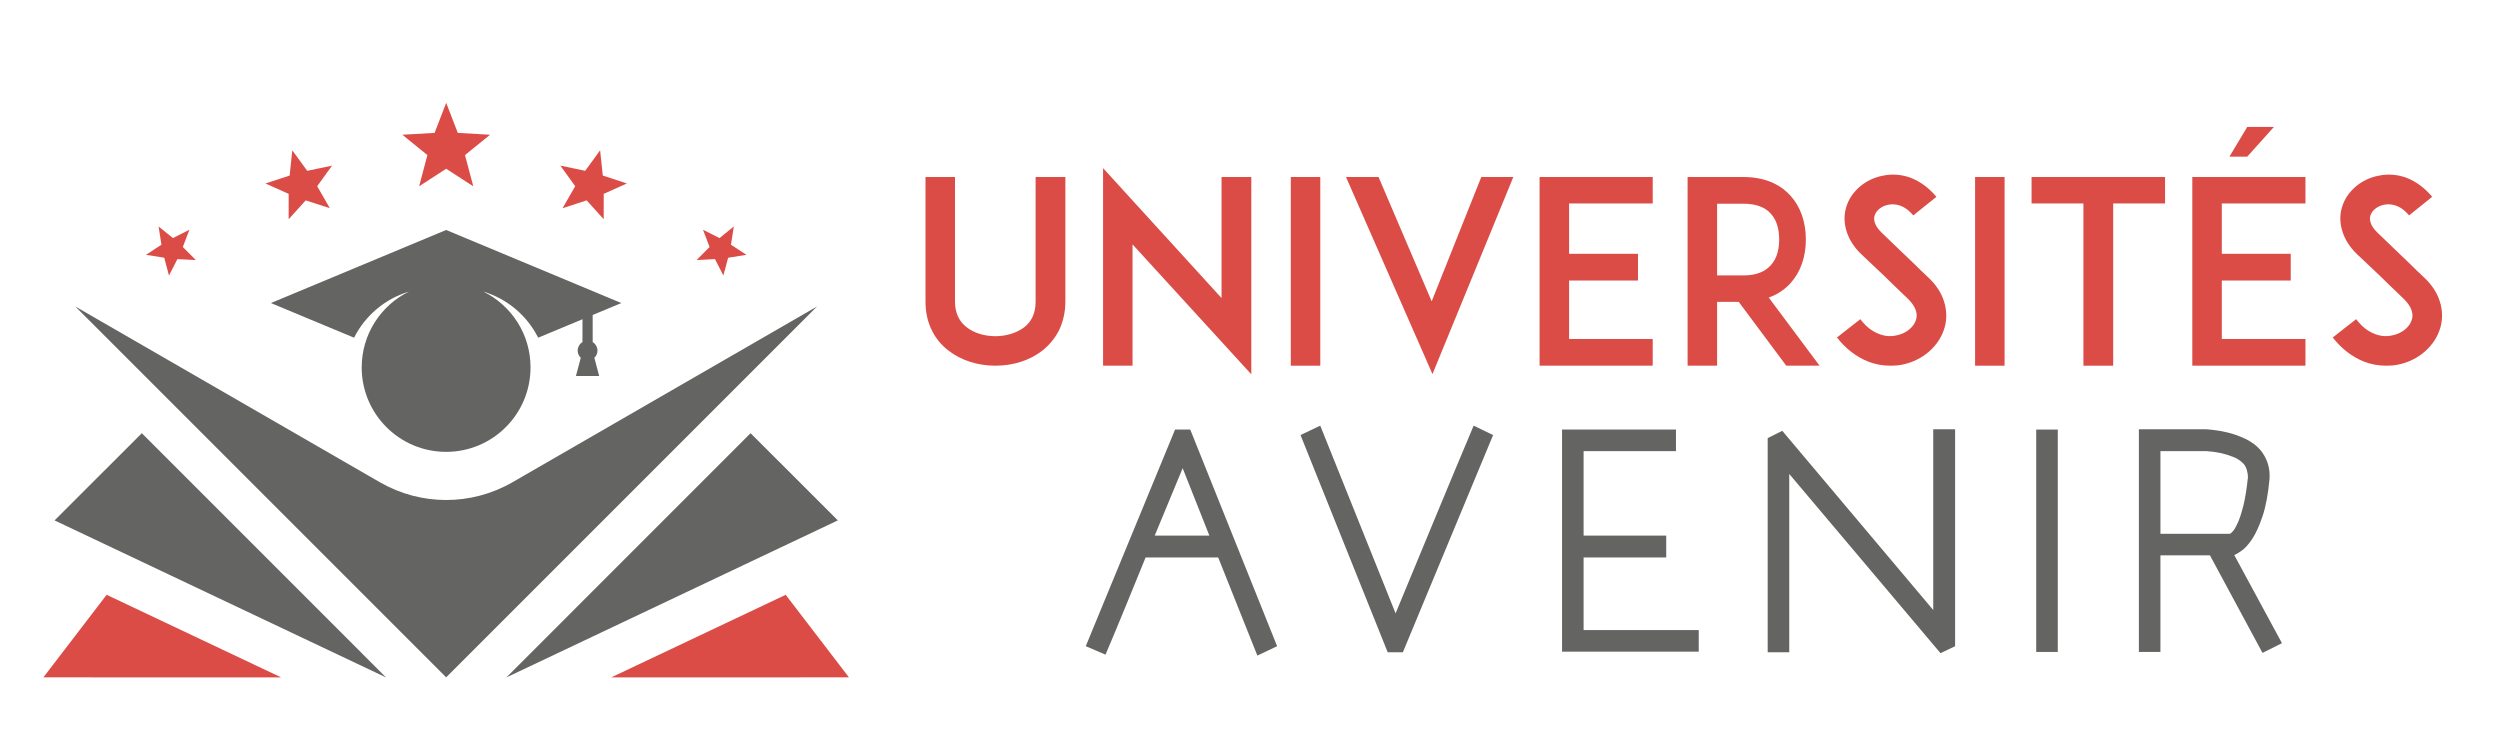 <?xml version="1.0" encoding="utf-8"?>
<!-- Generator: Adobe Illustrator 16.0.0, SVG Export Plug-In . SVG Version: 6.00 Build 0)  -->
<!DOCTYPE svg PUBLIC "-//W3C//DTD SVG 1.1 Tiny//EN" "http://www.w3.org/Graphics/SVG/1.1/DTD/svg11-tiny.dtd">
<svg version="1.1" baseProfile="tiny" id="Calque_1"
	 xmlns="http://www.w3.org/2000/svg" xmlns:xlink="http://www.w3.org/1999/xlink" x="0px" y="0px" width="200px" height="60px"
	 viewBox="0 0 200 60" xml:space="preserve">
<path fill-rule="evenodd" fill="#646463" d="M30.882,54.194L4.366,41.632l6.979-6.975L30.882,54.194z M40.511,54.194l26.516-12.563
	l-6.981-6.975L40.511,54.194z"/>
<path fill-rule="evenodd" fill="#646463" d="M35.693,54.188L6.023,24.518l24.359,14.058C32.058,39.541,33.886,40,35.693,40
	c1.808,0,3.636-0.459,5.312-1.424l24.359-14.058L35.693,54.188z"/>
<path fill="#646463" d="M32.712,23.328c-1.917,0.578-3.501,1.926-4.386,3.688l-6.654-2.772l14.018-5.846l14.018,5.846l-2.295,0.954
	V25.2l0.003,2.167c0.226,0.134,0.381,0.418,0.381,0.677c-0.002,0.255-0.097,0.431-0.25,0.577l0.388,1.46h-1.861l0.388-1.46
	c-0.151-0.146-0.245-0.318-0.248-0.577c-0.002-0.261,0.154-0.542,0.382-0.675l0.004-1.83l-3.547,1.477
	c-0.884-1.762-2.467-3.11-4.385-3.688c2.239,1.102,3.777,3.403,3.773,6.063c0.003,3.732-3.021,6.758-6.75,6.758
	c-3.735,0-6.756-3.026-6.756-6.753C28.936,26.732,30.475,24.429,32.712,23.328L32.712,23.328z"/>
<path fill="#DC4C46" d="M35.696,8.224l0.927,2.408l2.583,0.146l-2.007,1.629l0.663,2.498L35.693,13.5l-2.163,1.405l0.661-2.498
	l-2.004-1.629l2.581-0.146L35.696,8.224z M12.686,18.117l0.229,1.459l-1.235,0.81l1.457,0.231l0.382,1.428l0.675-1.317l1.475,0.077
	l-1.043-1.044l0.526-1.382l-1.316,0.667L12.686,18.117z M23.383,12.026l-0.213,2.019l-1.932,0.633l1.854,0.832l0.002,2.028
	l1.362-1.509l1.931,0.626l-1.012-1.758l1.19-1.646l-1.988,0.415L23.383,12.026z M58.706,18.117l-0.229,1.462l1.239,0.806
	l-1.465,0.235l-0.381,1.424l-0.671-1.317l-1.473,0.078l1.04-1.045l-0.524-1.379l1.319,0.667L58.706,18.117z M48.009,12.026
	l0.215,2.019l1.929,0.631l-1.855,0.833l-0.003,2.028l-1.363-1.509l-1.926,0.629l1.01-1.761l-1.189-1.649l1.988,0.418L48.009,12.026z
	"/>
<path fill-rule="evenodd" fill="#DC4C46" d="M48.892,54.194l19.023-0.006l-5.059-6.604L48.892,54.194z M22.496,54.194L3.472,54.188
	l5.058-6.604L22.496,54.194z"/>
<g>
	<path fill="#DC4C46" d="M75.891,28.056c-0.589-0.448-1.037-0.998-1.342-1.628c-0.346-0.691-0.509-1.465-0.509-2.299v-9.968h2.36
		v9.968c0,0.895,0.326,1.587,0.936,2.054c0.57,0.448,1.403,0.713,2.299,0.713c0.875,0,1.709-0.265,2.299-0.713
		c0.61-0.467,0.915-1.159,0.915-2.054v-9.968h2.381v9.968c0,0.834-0.183,1.607-0.509,2.299c-0.325,0.63-0.773,1.18-1.342,1.628
		c-0.997,0.773-2.319,1.2-3.743,1.2C78.21,29.256,76.888,28.829,75.891,28.056z"/>
	<path fill="#DC4C46" d="M90.604,19.552v9.704h-2.359V13.449l9.479,10.396v-9.684h2.381v15.786L90.604,19.552z"/>
	<path fill="#DC4C46" d="M103.264,29.256V14.161h2.359v15.095H103.264z"/>
	<path fill="#DC4C46" d="M114.534,24.108l3.969-9.948h2.563l-6.468,15.767l-6.919-15.767h2.604L114.534,24.108z"/>
	<path fill="#DC4C46" d="M125.527,20.304h5.512v2.136h-5.512v4.679h6.691v2.136h-6.713h-2.339V14.161h2.339h6.713v2.115h-6.691
		V20.304z"/>
	<path fill="#DC4C46" d="M145.566,29.256h-2.664l-3.804-5.106h-1.73v5.106h-2.36V14.161h1.995h2.481
		c1.995,0,3.152,0.813,3.764,1.505c0.794,0.875,1.221,2.095,1.221,3.5c0,1.383-0.427,2.604-1.221,3.478
		c-0.364,0.407-0.935,0.875-1.75,1.16L145.566,29.256z M139.484,22.034c0.976,0,1.709-0.285,2.177-0.813
		c0.57-0.611,0.672-1.465,0.672-2.055c0-0.611-0.102-1.465-0.672-2.076c-0.468-0.528-1.201-0.793-2.177-0.793h-2.116v5.737H139.484z
		"/>
	<path fill="#DC4C46" d="M155.563,26.225c-0.427,1.465-1.75,2.625-3.398,2.95c-0.306,0.061-0.61,0.082-0.914,0.082
		c-0.61,0-1.221-0.102-1.791-0.326c-0.955-0.386-1.791-1.017-2.503-1.933l1.87-1.465c0.428,0.57,0.937,0.977,1.487,1.18
		c0.446,0.183,0.937,0.224,1.383,0.122c0.772-0.142,1.404-0.651,1.588-1.261c0.202-0.692-0.266-1.302-0.692-1.708
		c-0.672-0.631-1.769-1.709-1.852-1.791l-1.851-1.75c-0.569-0.549-0.958-1.159-1.161-1.811c-0.202-0.63-0.224-1.302-0.04-1.913
		c0.182-0.65,0.568-1.22,1.118-1.688c0.51-0.427,1.14-0.732,1.811-0.854c0.733-0.163,1.506-0.102,2.237,0.163
		c0.774,0.305,1.465,0.814,2.057,1.526l-1.852,1.485c-0.774-0.936-1.566-0.936-1.993-0.854c-0.531,0.102-0.978,0.448-1.101,0.875
		c-0.079,0.285-0.061,0.753,0.569,1.363l2.524,2.421c0.367,0.366,0.813,0.793,1.14,1.098c0.65,0.59,1.098,1.261,1.322,1.973
		C155.744,24.8,155.766,25.533,155.563,26.225z"/>
	<path fill="#DC4C46" d="M158.007,29.256V14.161h2.36v15.095H158.007z"/>
	<path fill="#DC4C46" d="M173.203,16.276h-4.148v12.98h-2.382v-12.98h-4.148v-2.115h10.679V16.276z"/>
	<path fill="#DC4C46" d="M177.745,20.304h5.514v2.136h-5.514v4.679h6.692v2.136h-6.712h-2.341V14.161h2.341h6.712v2.115h-6.692
		V20.304z M179.779,10.153h2.136l-2.136,2.38h-1.424L179.779,10.153z"/>
	<path fill="#DC4C46" d="M195.224,26.225c-0.427,1.465-1.75,2.625-3.397,2.95c-0.305,0.061-0.61,0.082-0.915,0.082
		c-0.61,0-1.221-0.102-1.791-0.326c-0.955-0.386-1.79-1.017-2.502-1.933l1.873-1.465c0.427,0.57,0.937,0.977,1.483,1.18
		c0.449,0.183,0.937,0.224,1.384,0.122c0.774-0.142,1.404-0.651,1.588-1.261c0.202-0.692-0.267-1.302-0.693-1.708
		c-0.67-0.631-1.769-1.709-1.851-1.791l-1.852-1.75c-0.569-0.549-0.956-1.159-1.158-1.811c-0.205-0.63-0.225-1.302-0.041-1.913
		c0.184-0.65,0.569-1.22,1.118-1.688c0.508-0.427,1.141-0.732,1.812-0.854c0.731-0.163,1.506-0.102,2.238,0.163
		c0.771,0.305,1.464,0.814,2.053,1.526l-1.851,1.485c-0.772-0.936-1.566-0.936-1.994-0.854c-0.527,0.102-0.976,0.448-1.098,0.875
		c-0.082,0.285-0.061,0.753,0.57,1.363l2.521,2.421c0.366,0.366,0.813,0.793,1.139,1.098c0.652,0.59,1.101,1.261,1.322,1.973
		C195.407,24.8,195.427,25.533,195.224,26.225z"/>
</g>
<g>
	<path fill="#646463" d="M86.861,51.694l7.144-17.329h1.215l6.949,17.329l-1.579,0.753l-3.135-7.849h-5.807
		c-0.55,1.345-1.093,2.673-1.628,3.984s-1.062,2.576-1.58,3.791L86.861,51.694z M92.377,42.85h4.374l-2.138-5.396L92.377,42.85z"/>
	<path fill="#646463" d="M111.015,52.18l-6.974-17.376l1.579-0.753l6.027,15.018c1.021-2.461,2.064-4.985,3.135-7.57
		c1.07-2.582,2.105-5.065,3.11-7.447l1.556,0.753l-7.219,17.376H111.015z"/>
	<path fill="#646463" d="M124.964,52.13V34.365h9.113v1.727h-7.389v6.758h6.61v1.749h-6.61v5.808h9.211v1.724H124.964z"/>
	<path fill="#646463" d="M141.415,52.18V35.048l1.166-0.584l12.078,14.338v-14.46h1.75v17.353l-1.168,0.559l-12.101-14.338V52.18
		H141.415z"/>
	<path fill="#646463" d="M162.897,52.156V34.365h1.726v17.791H162.897z"/>
	<path fill="#646463" d="M172.835,52.156h-1.724V34.342h5.419c0.032,0,0.206,0.018,0.521,0.051c0.316,0.031,0.697,0.101,1.143,0.204
		c0.445,0.106,0.907,0.268,1.385,0.487c0.479,0.218,0.887,0.514,1.229,0.887c0.566,0.68,0.816,1.468,0.753,2.358
		c-0.113,1.215-0.3,2.207-0.56,2.976c-0.26,0.771-0.535,1.373-0.825,1.812c-0.292,0.437-0.571,0.749-0.839,0.935
		c-0.268,0.188-0.466,0.304-0.596,0.354l3.815,7.047l-1.556,0.778l-4.204-7.802h-3.962V52.156z M172.835,42.702h5.565
		c0.049-0.015,0.129-0.088,0.244-0.218c0.113-0.129,0.243-0.355,0.389-0.682c0.146-0.324,0.29-0.776,0.438-1.359
		c0.146-0.585,0.267-1.337,0.364-2.262c0-0.178-0.028-0.368-0.085-0.571c-0.058-0.203-0.143-0.366-0.255-0.498
		c-0.228-0.242-0.507-0.43-0.839-0.559c-0.332-0.13-0.655-0.23-0.973-0.304c-0.315-0.071-0.701-0.125-1.153-0.158h-3.695V42.702z"/>
</g>
</svg>
